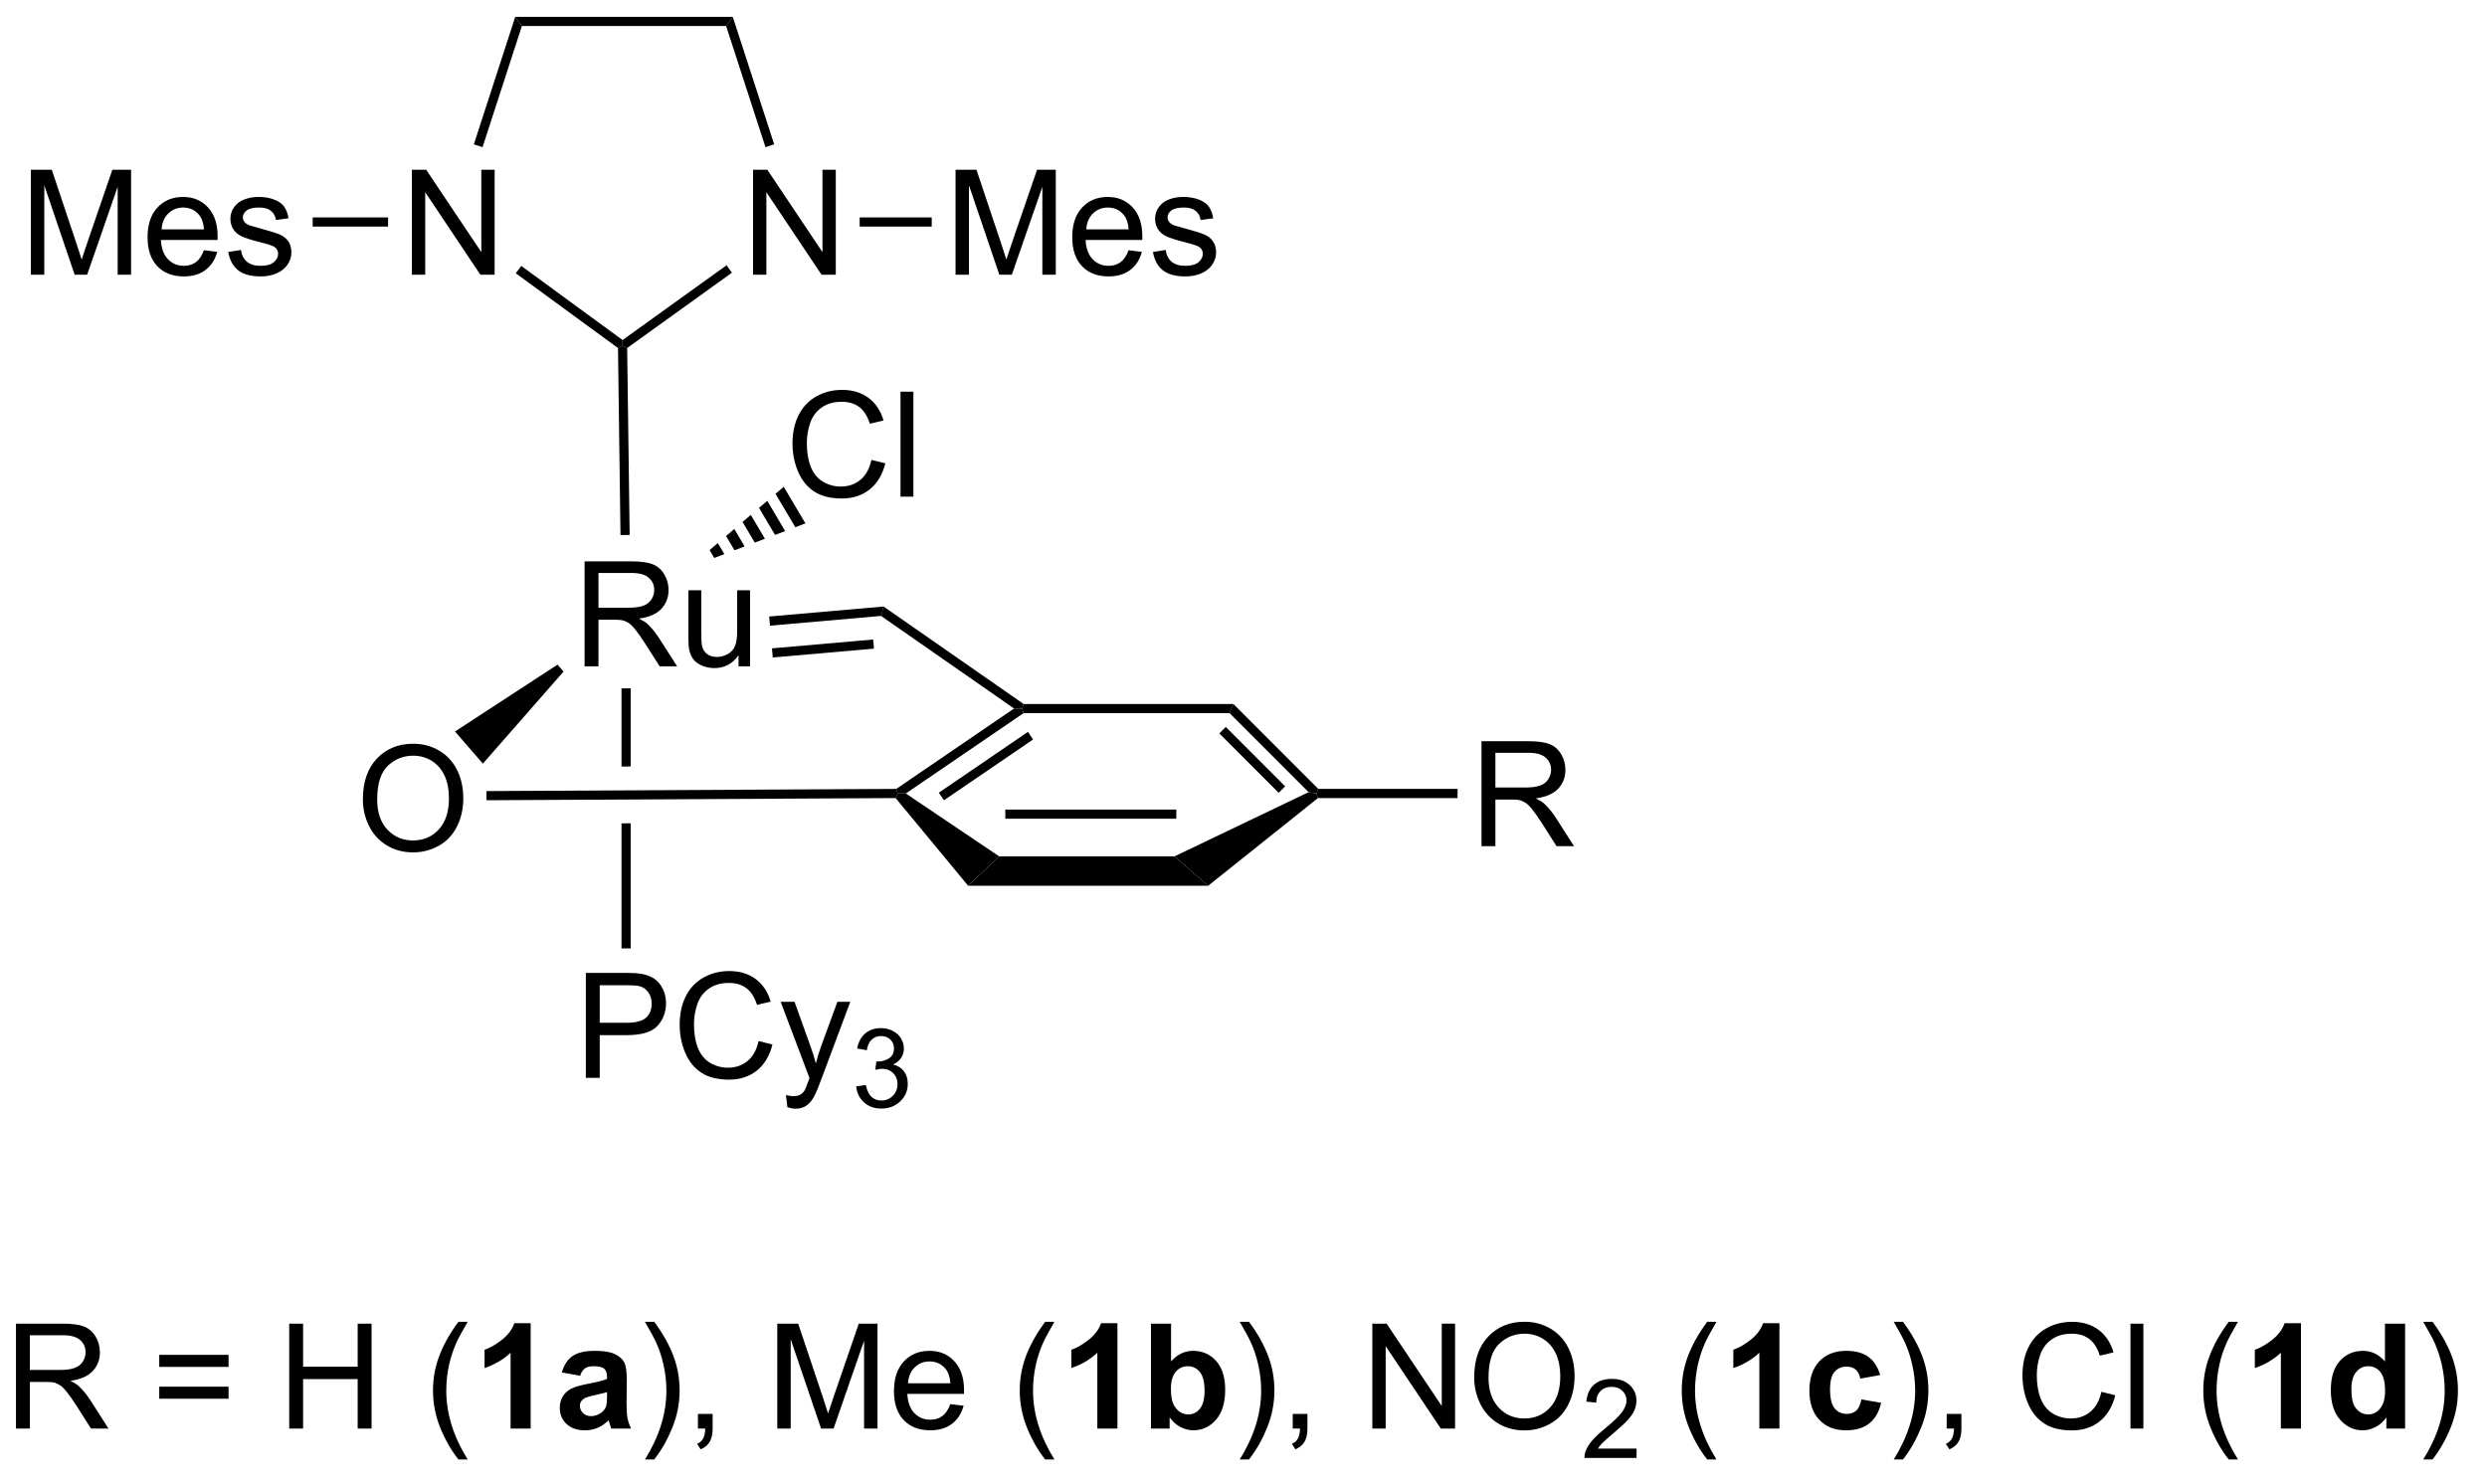 <?xml version="1.0" encoding="UTF-8"?>
<!DOCTYPE svg PUBLIC '-//W3C//DTD SVG 1.0//EN'
          'http://www.w3.org/TR/2001/REC-SVG-20010904/DTD/svg10.dtd'>
<svg stroke-dasharray="none" shape-rendering="auto" xmlns="http://www.w3.org/2000/svg" font-family="'Dialog'" text-rendering="auto" width="186" fill-opacity="1" color-interpolation="auto" color-rendering="auto" preserveAspectRatio="xMidYMid meet" font-size="12px" viewBox="0 0 186 111" fill="black" xmlns:xlink="http://www.w3.org/1999/xlink" stroke="black" image-rendering="auto" stroke-miterlimit="10" stroke-linecap="square" stroke-linejoin="miter" font-style="normal" stroke-width="1" height="111" stroke-dashoffset="0" font-weight="normal" stroke-opacity="1"
><!--Generated by the Batik Graphics2D SVG Generator--><defs id="genericDefs"
  /><g
  ><defs id="defs1"
    ><clipPath clipPathUnits="userSpaceOnUse" id="clipPath1"
      ><path d="M1.294 0.646 L140.313 0.646 L140.313 83.607 L1.294 83.607 L1.294 0.646 Z"
      /></clipPath
      ><clipPath clipPathUnits="userSpaceOnUse" id="clipPath2"
      ><path d="M295.196 159.838 L295.196 240.493 L430.35 240.493 L430.35 159.838 Z"
      /></clipPath
      ><clipPath clipPathUnits="userSpaceOnUse" id="clipPath3"
      ><path d="M295.196 159.838 L295.196 240.493 L430.238 240.493 L430.238 159.838 Z"
      /></clipPath
    ></defs
    ><g transform="scale(1.333,1.333) translate(-1.294,-0.646) matrix(1.029,0,0,1.029,-302.345,-163.763)"
    ><path d="M326.956 196.115 L326.956 190.389 L329.495 190.389 Q330.26 190.389 330.659 190.543 Q331.057 190.696 331.294 191.087 Q331.534 191.477 331.534 191.951 Q331.534 192.561 331.138 192.98 Q330.745 193.397 329.919 193.509 Q330.221 193.655 330.378 193.795 Q330.708 194.1 331.005 194.556 L332.003 196.115 L331.05 196.115 L330.292 194.923 Q329.958 194.407 329.742 194.134 Q329.529 193.86 329.359 193.751 Q329.19 193.642 329.013 193.6 Q328.885 193.571 328.591 193.571 L327.714 193.571 L327.714 196.115 L326.956 196.115 ZM327.714 192.915 L329.341 192.915 Q329.862 192.915 330.154 192.808 Q330.448 192.701 330.599 192.464 Q330.753 192.227 330.753 191.951 Q330.753 191.545 330.456 191.285 Q330.161 191.022 329.526 191.022 L327.714 191.022 L327.714 192.915 ZM335.35 196.115 L335.35 195.506 Q334.866 196.209 334.033 196.209 Q333.665 196.209 333.348 196.069 Q333.03 195.928 332.874 195.714 Q332.72 195.501 332.658 195.194 Q332.616 194.985 332.616 194.537 L332.616 191.967 L333.319 191.967 L333.319 194.267 Q333.319 194.819 333.361 195.009 Q333.428 195.287 333.642 195.446 Q333.858 195.602 334.173 195.602 Q334.491 195.602 334.767 195.441 Q335.046 195.28 335.16 195.001 Q335.275 194.72 335.275 194.188 L335.275 191.967 L335.978 191.967 L335.978 196.115 L335.35 196.115 Z" stroke="none" clip-path="url(#clipPath3)"
    /></g
    ><g transform="matrix(1.371,0,0,1.371,-404.852,-219.212)"
    ><path d="M342.833 184.982 L343.591 185.172 Q343.354 186.107 342.734 186.599 Q342.114 187.089 341.221 187.089 Q340.294 187.089 339.713 186.711 Q339.135 186.334 338.83 185.62 Q338.528 184.904 338.528 184.084 Q338.528 183.188 338.87 182.524 Q339.213 181.857 339.843 181.511 Q340.474 181.164 341.231 181.164 Q342.091 181.164 342.677 181.602 Q343.263 182.039 343.495 182.834 L342.747 183.008 Q342.549 182.383 342.169 182.099 Q341.791 181.813 341.216 181.813 Q340.557 181.813 340.112 182.131 Q339.669 182.446 339.489 182.98 Q339.31 183.513 339.31 184.078 Q339.31 184.81 339.523 185.355 Q339.737 185.899 340.185 186.17 Q340.635 186.438 341.159 186.438 Q341.794 186.438 342.234 186.071 Q342.677 185.703 342.833 184.982 ZM344.42 186.99 L344.42 181.263 L345.123 181.263 L345.123 186.99 L344.42 186.99 Z" stroke="none" clip-path="url(#clipPath3)"
    /></g
    ><g transform="matrix(1.371,0,0,1.371,-404.852,-219.212)"
    ><path d="M315.092 203.51 Q315.092 202.083 315.858 201.278 Q316.623 200.471 317.834 200.471 Q318.626 200.471 319.261 200.851 Q319.899 201.229 320.233 201.906 Q320.569 202.583 320.569 203.442 Q320.569 204.315 320.217 205.002 Q319.865 205.69 319.22 206.044 Q318.576 206.398 317.829 206.398 Q317.022 206.398 316.384 206.007 Q315.748 205.614 315.42 204.94 Q315.092 204.262 315.092 203.51 ZM315.873 203.52 Q315.873 204.557 316.428 205.153 Q316.985 205.747 317.826 205.747 Q318.681 205.747 319.233 205.145 Q319.787 204.544 319.787 203.44 Q319.787 202.739 319.55 202.218 Q319.313 201.697 318.858 201.411 Q318.404 201.122 317.837 201.122 Q317.032 201.122 316.451 201.677 Q315.873 202.229 315.873 203.52 Z" stroke="none" clip-path="url(#clipPath3)"
    /></g
    ><g transform="matrix(1.371,0,0,1.371,-404.852,-219.212)"
    ><path d="M327.255 218.698 L327.255 212.971 L329.417 212.971 Q329.987 212.971 330.286 213.026 Q330.708 213.096 330.992 213.294 Q331.279 213.489 331.453 213.846 Q331.628 214.2 331.628 214.627 Q331.628 215.357 331.161 215.864 Q330.698 216.369 329.482 216.369 L328.013 216.369 L328.013 218.698 L327.255 218.698 ZM328.013 215.692 L329.495 215.692 Q330.229 215.692 330.536 215.419 Q330.846 215.145 330.846 214.651 Q330.846 214.291 330.664 214.036 Q330.482 213.778 330.185 213.698 Q329.995 213.645 329.479 213.645 L328.013 213.645 L328.013 215.692 ZM336.677 216.69 L337.435 216.88 Q337.198 217.815 336.578 218.307 Q335.958 218.797 335.065 218.797 Q334.138 218.797 333.557 218.419 Q332.979 218.041 332.675 217.328 Q332.373 216.612 332.373 215.791 Q332.373 214.895 332.714 214.232 Q333.057 213.565 333.688 213.218 Q334.318 212.872 335.076 212.872 Q335.935 212.872 336.521 213.31 Q337.107 213.747 337.339 214.541 L336.591 214.716 Q336.393 214.091 336.013 213.807 Q335.635 213.52 335.06 213.52 Q334.401 213.52 333.956 213.838 Q333.513 214.153 333.333 214.687 Q333.154 215.221 333.154 215.786 Q333.154 216.518 333.367 217.062 Q333.581 217.607 334.029 217.877 Q334.479 218.145 335.003 218.145 Q335.638 218.145 336.078 217.778 Q336.521 217.411 336.677 216.69 ZM338.249 220.297 L338.171 219.635 Q338.4 219.698 338.572 219.698 Q338.806 219.698 338.947 219.619 Q339.087 219.541 339.178 219.401 Q339.244 219.297 339.392 218.877 Q339.413 218.82 339.454 218.705 L337.882 214.549 L338.639 214.549 L339.501 216.95 Q339.671 217.409 339.803 217.911 Q339.923 217.427 340.092 216.966 L340.978 214.549 L341.681 214.549 L340.103 218.768 Q339.85 219.453 339.71 219.711 Q339.522 220.057 339.28 220.218 Q339.038 220.382 338.702 220.382 Q338.499 220.382 338.249 220.297 Z" stroke="none" clip-path="url(#clipPath3)"
    /></g
    ><g transform="matrix(1.371,0,0,1.371,-404.852,-219.212)"
    ><path d="M342.003 219.163 L342.531 219.093 Q342.623 219.542 342.839 219.739 Q343.058 219.936 343.373 219.936 Q343.744 219.936 344 219.679 Q344.257 219.421 344.257 219.04 Q344.257 218.677 344.019 218.442 Q343.783 218.206 343.416 218.206 Q343.267 218.206 343.044 218.264 L343.103 217.802 Q343.156 217.807 343.187 217.807 Q343.525 217.807 343.794 217.632 Q344.064 217.456 344.064 217.089 Q344.064 216.8 343.867 216.61 Q343.671 216.419 343.361 216.419 Q343.052 216.419 342.847 216.612 Q342.642 216.805 342.583 217.192 L342.056 217.098 Q342.154 216.567 342.495 216.276 Q342.839 215.985 343.349 215.985 Q343.701 215.985 343.995 216.136 Q344.292 216.286 344.449 216.548 Q344.605 216.807 344.605 217.1 Q344.605 217.38 344.454 217.608 Q344.306 217.837 344.013 217.971 Q344.394 218.059 344.605 218.337 Q344.816 218.612 344.816 219.028 Q344.816 219.591 344.406 219.983 Q343.995 220.374 343.369 220.374 Q342.804 220.374 342.429 220.038 Q342.056 219.7 342.003 219.163 Z" stroke="none" clip-path="url(#clipPath3)"
    /></g
    ><g transform="matrix(1.371,0,0,1.371,-404.852,-219.212)"
    ><path d="M338.051 186.451 L337.602 186.834 L338.681 188.656 L339.234 188.447 L338.051 186.451 ZM337.152 187.218 L336.702 187.602 L337.575 189.076 L338.128 188.866 L337.152 187.218 ZM336.253 187.986 L335.803 188.369 L336.47 189.496 L337.023 189.286 L336.253 187.986 ZM335.353 188.753 L334.904 189.137 L335.365 189.915 L335.917 189.706 L335.353 188.753 ZM334.454 189.521 L334.005 189.905 L334.259 190.335 L334.812 190.125 L334.454 189.521 Z" stroke="none" clip-path="url(#clipPath3)"
    /></g
    ><g transform="matrix(1.371,0,0,1.371,-404.852,-219.212)"
    ><path d="M350.136 204.061 L350.136 204.561 L359.466 204.561 L359.466 204.061 ZM349.805 206.617 L348.109 208.217 L361.205 208.217 L359.362 206.617 Z" stroke="none" clip-path="url(#clipPath3)"
    /></g
    ><g transform="matrix(1.371,0,0,1.371,-404.852,-219.212)"
    ><path d="M367.212 202.934 L367.108 203.184 L366.683 203.112 L362.371 198.801 L362.579 198.301 ZM365.404 202.794 L362.163 199.553 L361.81 199.907 L365.051 203.148 Z" stroke="none" clip-path="url(#clipPath3)"
    /></g
    ><g transform="matrix(1.371,0,0,1.371,-404.852,-219.212)"
    ><path d="M362.579 198.301 L362.371 198.801 L351.133 198.801 L351.056 198.551 L351.135 198.301 Z" stroke="none" clip-path="url(#clipPath3)"
    /></g
    ><g transform="matrix(1.371,0,0,1.371,-404.852,-219.212)"
    ><path d="M344.71 203.184 L344.267 203.184 L344.189 202.934 L350.615 198.548 L351.056 198.551 L351.133 198.801 ZM346.792 203.554 L351.654 200.237 L351.372 199.823 L346.51 203.141 Z" stroke="none" clip-path="url(#clipPath3)"
    /></g
    ><g transform="matrix(1.371,0,0,1.371,-404.852,-219.212)"
    ><path d="M351.135 198.301 L351.056 198.551 L350.615 198.548 L343.359 193.497 L343.496 192.983 Z" stroke="none" clip-path="url(#clipPath3)"
    /></g
    ><g transform="matrix(1.371,0,0,1.371,-404.852,-219.212)"
    ><path d="M337.3 194.028 L337.256 193.529 L343.496 192.983 L343.359 193.497 ZM337.452 195.764 L342.972 195.281 L342.929 194.783 L337.408 195.266 Z" stroke="none" clip-path="url(#clipPath3)"
    /></g
    ><g transform="matrix(1.371,0,0,1.371,-404.852,-219.212)"
    ><path d="M329.201 197.449 L329.201 201.714 L329.201 201.714 L329.701 201.711 L329.701 201.711 L329.701 197.449 ZM329.701 204.811 L329.201 204.814 L329.201 204.814 L329.201 211.637 L329.701 211.637 L329.701 204.811 Z" stroke="none" clip-path="url(#clipPath3)"
    /></g
    ><g transform="matrix(1.371,0,0,1.371,-404.852,-219.212)"
    ><path d="M361.205 208.217 L359.362 206.617 L366.683 203.112 L367.108 203.184 L367.193 203.434 Z" stroke="none" clip-path="url(#clipPath3)"
    /></g
    ><g transform="matrix(1.371,0,0,1.371,-404.852,-219.212)"
    ><path d="M344.153 203.434 L344.267 203.184 L344.71 203.184 L349.805 206.617 L348.109 208.217 Z" stroke="none" clip-path="url(#clipPath3)"
    /></g
    ><g transform="matrix(1.371,0,0,1.371,-404.852,-219.212)"
    ><path d="M325.711 196.154 L326.039 196.532 L321.638 201.555 L320.118 199.802 Z" stroke="none" clip-path="url(#clipPath3)"
    /></g
    ><g transform="matrix(1.371,0,0,1.371,-404.852,-219.212)"
    ><path d="M344.189 202.934 L344.267 203.184 L344.153 203.434 L321.835 203.553 L321.833 203.053 Z" stroke="none" clip-path="url(#clipPath3)"
    /></g
    ><g transform="matrix(1.371,0,0,1.371,-404.852,-219.212)"
    ><path d="M376.113 206.059 L376.113 200.332 L378.652 200.332 Q379.418 200.332 379.816 200.486 Q380.215 200.639 380.452 201.03 Q380.691 201.421 380.691 201.895 Q380.691 202.504 380.296 202.923 Q379.902 203.34 379.077 203.452 Q379.379 203.598 379.535 203.738 Q379.866 204.043 380.163 204.499 L381.16 206.059 L380.207 206.059 L379.449 204.866 Q379.116 204.35 378.9 204.077 Q378.686 203.804 378.517 203.694 Q378.348 203.585 378.171 203.543 Q378.043 203.514 377.749 203.514 L376.871 203.514 L376.871 206.059 L376.113 206.059 ZM376.871 202.858 L378.499 202.858 Q379.019 202.858 379.311 202.751 Q379.605 202.645 379.756 202.408 Q379.91 202.171 379.91 201.895 Q379.91 201.488 379.613 201.228 Q379.319 200.965 378.683 200.965 L376.871 200.965 L376.871 202.858 Z" stroke="none" clip-path="url(#clipPath3)"
    /></g
    ><g transform="matrix(1.371,0,0,1.371,-404.852,-219.212)"
    ><path d="M367.193 203.434 L367.108 203.184 L367.212 202.934 L374.808 202.934 L374.808 203.434 Z" stroke="none" clip-path="url(#clipPath3)"
    /></g
    ><g transform="matrix(1.371,0,0,1.371,-404.852,-219.212)"
    ><path d="M336.377 174.879 L336.377 169.153 L337.155 169.153 L340.163 173.648 L340.163 169.153 L340.89 169.153 L340.89 174.879 L340.111 174.879 L337.103 170.379 L337.103 174.879 L336.377 174.879 Z" stroke="none" clip-path="url(#clipPath3)"
    /></g
    ><g transform="matrix(1.371,0,0,1.371,-404.852,-219.212)"
    ><path d="M317.766 174.879 L317.766 169.153 L318.545 169.153 L321.553 173.648 L321.553 169.153 L322.279 169.153 L322.279 174.879 L321.501 174.879 L318.493 170.379 L318.493 174.879 L317.766 174.879 Z" stroke="none" clip-path="url(#clipPath3)"
    /></g
    ><g transform="matrix(1.371,0,0,1.371,-404.852,-219.212)"
    ><path d="M347.423 174.879 L347.423 169.153 L348.564 169.153 L349.921 173.208 Q350.108 173.773 350.194 174.054 Q350.291 173.741 350.499 173.137 L351.869 169.153 L352.89 169.153 L352.89 174.879 L352.158 174.879 L352.158 170.085 L350.494 174.879 L349.812 174.879 L348.155 170.004 L348.155 174.879 L347.423 174.879 ZM356.861 173.543 L357.587 173.632 Q357.416 174.27 356.95 174.622 Q356.486 174.973 355.765 174.973 Q354.853 174.973 354.319 174.413 Q353.788 173.851 353.788 172.84 Q353.788 171.793 354.327 171.215 Q354.866 170.637 355.726 170.637 Q356.556 170.637 357.082 171.205 Q357.611 171.77 357.611 172.796 Q357.611 172.859 357.608 172.984 L354.515 172.984 Q354.554 173.668 354.9 174.033 Q355.249 174.395 355.767 174.395 Q356.155 174.395 356.429 174.192 Q356.702 173.989 356.861 173.543 ZM354.554 172.405 L356.869 172.405 Q356.822 171.882 356.603 171.622 Q356.267 171.215 355.733 171.215 Q355.249 171.215 354.918 171.541 Q354.587 171.864 354.554 172.405 ZM358.19 173.64 L358.886 173.53 Q358.943 173.95 359.211 174.174 Q359.479 174.395 359.959 174.395 Q360.443 174.395 360.677 174.197 Q360.912 173.999 360.912 173.734 Q360.912 173.497 360.706 173.359 Q360.56 173.265 359.987 173.122 Q359.214 172.926 358.914 172.783 Q358.615 172.64 358.461 172.39 Q358.308 172.137 358.308 171.833 Q358.308 171.554 358.433 171.32 Q358.56 171.083 358.779 170.926 Q358.943 170.804 359.227 170.72 Q359.511 170.637 359.834 170.637 Q360.323 170.637 360.69 170.778 Q361.06 170.918 361.235 171.158 Q361.412 171.398 361.479 171.801 L360.792 171.895 Q360.745 171.575 360.519 171.395 Q360.295 171.215 359.886 171.215 Q359.401 171.215 359.193 171.377 Q358.987 171.536 358.987 171.749 Q358.987 171.887 359.073 171.997 Q359.159 172.109 359.341 172.184 Q359.448 172.223 359.964 172.364 Q360.709 172.562 361.003 172.689 Q361.3 172.817 361.466 173.059 Q361.636 173.301 361.636 173.661 Q361.636 174.012 361.43 174.322 Q361.224 174.632 360.836 174.804 Q360.451 174.973 359.964 174.973 Q359.154 174.973 358.729 174.637 Q358.308 174.301 358.19 173.64 Z" stroke="none" clip-path="url(#clipPath3)"
    /></g
    ><g transform="matrix(1.371,0,0,1.371,-404.852,-219.212)"
    ><path d="M296.981 174.879 L296.981 169.153 L298.122 169.153 L299.478 173.208 Q299.666 173.773 299.752 174.054 Q299.848 173.741 300.057 173.137 L301.426 169.153 L302.447 169.153 L302.447 174.879 L301.716 174.879 L301.716 170.085 L300.051 174.879 L299.369 174.879 L297.713 170.004 L297.713 174.879 L296.981 174.879 ZM306.419 173.543 L307.145 173.632 Q306.973 174.27 306.507 174.622 Q306.044 174.973 305.322 174.973 Q304.411 174.973 303.877 174.413 Q303.346 173.851 303.346 172.84 Q303.346 171.793 303.885 171.215 Q304.424 170.637 305.283 170.637 Q306.114 170.637 306.64 171.205 Q307.169 171.77 307.169 172.796 Q307.169 172.859 307.166 172.984 L304.072 172.984 Q304.111 173.668 304.458 174.033 Q304.807 174.395 305.325 174.395 Q305.713 174.395 305.986 174.192 Q306.26 173.989 306.419 173.543 ZM304.111 172.405 L306.426 172.405 Q306.38 171.882 306.161 171.622 Q305.825 171.215 305.291 171.215 Q304.807 171.215 304.476 171.541 Q304.145 171.864 304.111 172.405 ZM307.748 173.64 L308.443 173.53 Q308.501 173.95 308.769 174.174 Q309.037 174.395 309.516 174.395 Q310.001 174.395 310.235 174.197 Q310.469 173.999 310.469 173.734 Q310.469 173.497 310.264 173.359 Q310.118 173.265 309.545 173.122 Q308.772 172.926 308.472 172.783 Q308.173 172.64 308.019 172.39 Q307.865 172.137 307.865 171.833 Q307.865 171.554 307.99 171.32 Q308.118 171.083 308.337 170.926 Q308.501 170.804 308.784 170.72 Q309.068 170.637 309.391 170.637 Q309.881 170.637 310.248 170.778 Q310.618 170.918 310.792 171.158 Q310.969 171.398 311.037 171.801 L310.35 171.895 Q310.303 171.575 310.076 171.395 Q309.852 171.215 309.443 171.215 Q308.959 171.215 308.751 171.377 Q308.545 171.536 308.545 171.749 Q308.545 171.887 308.631 171.997 Q308.717 172.109 308.899 172.184 Q309.006 172.223 309.522 172.364 Q310.266 172.562 310.561 172.689 Q310.858 172.817 311.024 173.059 Q311.193 173.301 311.193 173.661 Q311.193 174.012 310.988 174.322 Q310.782 174.632 310.394 174.804 Q310.009 174.973 309.522 174.973 Q308.712 174.973 308.287 174.637 Q307.865 174.301 307.748 173.64 Z" stroke="none" clip-path="url(#clipPath3)"
    /></g
    ><g transform="matrix(1.371,0,0,1.371,-404.852,-219.212)"
    ><path d="M329.509 178.88 L329.257 178.753 L329.259 178.444 L334.931 174.365 L335.223 174.771 Z" stroke="none" clip-path="url(#clipPath3)"
    /></g
    ><g transform="matrix(1.371,0,0,1.371,-404.852,-219.212)"
    ><path d="M337.529 167.768 L337.054 167.922 L334.907 161.31 L335.27 160.81 Z" stroke="none" clip-path="url(#clipPath3)"
    /></g
    ><g transform="matrix(1.371,0,0,1.371,-404.852,-219.212)"
    ><path d="M335.27 160.81 L334.907 161.31 L323.767 161.31 L323.404 160.81 Z" stroke="none" clip-path="url(#clipPath3)"
    /></g
    ><g transform="matrix(1.371,0,0,1.371,-404.852,-219.212)"
    ><path d="M323.404 160.81 L323.767 161.31 L321.62 167.922 L321.145 167.768 Z" stroke="none" clip-path="url(#clipPath3)"
    /></g
    ><g transform="matrix(1.371,0,0,1.371,-404.852,-219.212)"
    ><path d="M329.259 178.444 L329.257 178.753 L329.009 178.881 L323.434 174.803 L323.73 174.399 Z" stroke="none" clip-path="url(#clipPath3)"
    /></g
    ><g transform="matrix(1.371,0,0,1.371,-404.852,-219.212)"
    ><path d="M342.192 172.254 L342.192 171.754 L346.123 171.754 L346.123 172.254 Z" stroke="none" clip-path="url(#clipPath3)"
    /></g
    ><g transform="matrix(1.371,0,0,1.371,-404.852,-219.212)"
    ><path d="M316.466 171.754 L316.466 172.254 L312.354 172.254 L312.354 171.754 Z" stroke="none" clip-path="url(#clipPath3)"
    /></g
    ><g transform="matrix(1.371,0,0,1.371,-404.852,-219.212)"
    ><path d="M329.645 189.078 L329.145 189.084 L329.009 178.881 L329.257 178.753 L329.509 178.88 Z" stroke="none" clip-path="url(#clipPath3)"
    /></g
    ><g transform="matrix(1.371,0,0,1.371,-404.852,-219.212)"
    ><path d="M296.168 237.835 L296.168 232.109 L298.708 232.109 Q299.473 232.109 299.872 232.262 Q300.27 232.416 300.507 232.807 Q300.747 233.197 300.747 233.671 Q300.747 234.281 300.351 234.7 Q299.958 235.117 299.132 235.229 Q299.434 235.375 299.59 235.515 Q299.921 235.82 300.218 236.275 L301.215 237.835 L300.262 237.835 L299.505 236.643 Q299.171 236.127 298.955 235.854 Q298.741 235.58 298.572 235.471 Q298.403 235.362 298.226 235.32 Q298.098 235.291 297.804 235.291 L296.926 235.291 L296.926 237.835 L296.168 237.835 ZM296.926 234.635 L298.554 234.635 Q299.075 234.635 299.366 234.528 Q299.661 234.421 299.812 234.184 Q299.965 233.947 299.965 233.671 Q299.965 233.265 299.668 233.005 Q299.374 232.742 298.739 232.742 L296.926 232.742 L296.926 234.635 ZM307.765 234.468 L303.984 234.468 L303.984 233.812 L307.765 233.812 L307.765 234.468 ZM307.765 236.205 L303.984 236.205 L303.984 235.549 L307.765 235.549 L307.765 236.205 ZM311.074 237.835 L311.074 232.109 L311.831 232.109 L311.831 234.46 L314.808 234.46 L314.808 232.109 L315.566 232.109 L315.566 237.835 L314.808 237.835 L314.808 235.135 L311.831 235.135 L311.831 237.835 L311.074 237.835 ZM320.305 239.52 Q319.722 238.786 319.318 237.802 Q318.917 236.815 318.917 235.76 Q318.917 234.83 319.219 233.979 Q319.571 232.992 320.305 232.01 L320.808 232.01 Q320.337 232.822 320.183 233.171 Q319.946 233.71 319.808 234.296 Q319.641 235.025 319.641 235.765 Q319.641 237.643 320.808 239.52 L320.305 239.52 Z" stroke="none" clip-path="url(#clipPath3)"
    /></g
    ><g transform="matrix(1.371,0,0,1.371,-404.852,-219.212)"
    ><path d="M324.245 237.835 L323.149 237.835 L323.149 233.697 Q322.547 234.26 321.73 234.531 L321.73 233.533 Q322.159 233.393 322.662 233.002 Q323.167 232.609 323.355 232.085 L324.245 232.085 L324.245 237.835 ZM326.942 234.953 L325.945 234.773 Q326.114 234.171 326.523 233.882 Q326.934 233.593 327.741 233.593 Q328.476 233.593 328.835 233.768 Q329.195 233.94 329.34 234.208 Q329.489 234.476 329.489 235.19 L329.476 236.471 Q329.476 237.018 329.528 237.278 Q329.583 237.538 329.726 237.835 L328.64 237.835 Q328.598 237.726 328.536 237.51 Q328.507 237.413 328.497 237.382 Q328.215 237.656 327.895 237.794 Q327.575 237.929 327.21 237.929 Q326.57 237.929 326.2 237.583 Q325.833 237.234 325.833 236.703 Q325.833 236.351 325.999 236.075 Q326.168 235.799 326.471 235.653 Q326.773 235.507 327.343 235.398 Q328.114 235.252 328.411 235.127 L328.411 235.018 Q328.411 234.703 328.255 234.567 Q328.098 234.432 327.663 234.432 Q327.372 234.432 327.208 234.549 Q327.043 234.663 326.942 234.953 ZM328.411 235.843 Q328.2 235.913 327.741 236.012 Q327.286 236.109 327.145 236.203 Q326.929 236.354 326.929 236.588 Q326.929 236.82 327.101 236.989 Q327.273 237.156 327.538 237.156 Q327.835 237.156 328.106 236.96 Q328.304 236.812 328.366 236.596 Q328.411 236.455 328.411 236.062 L328.411 235.843 Z" stroke="none" clip-path="url(#clipPath3)"
    /></g
    ><g transform="matrix(1.371,0,0,1.371,-404.852,-219.212)"
    ><path d="M330.985 239.52 L330.48 239.52 Q331.649 237.643 331.649 235.765 Q331.649 235.031 331.48 234.307 Q331.347 233.721 331.11 233.182 Q330.956 232.83 330.48 232.01 L330.985 232.01 Q331.719 232.992 332.071 233.979 Q332.37 234.83 332.37 235.76 Q332.37 236.815 331.967 237.802 Q331.563 238.786 330.985 239.52 ZM333.37 237.835 L333.37 237.033 L334.172 237.033 L334.172 237.835 Q334.172 238.278 334.016 238.549 Q333.86 238.82 333.519 238.968 L333.323 238.669 Q333.547 238.57 333.652 238.38 Q333.758 238.192 333.769 237.835 L333.37 237.835 ZM337.698 237.835 L337.698 232.109 L338.839 232.109 L340.196 236.163 Q340.383 236.729 340.469 237.01 Q340.566 236.697 340.774 236.093 L342.144 232.109 L343.165 232.109 L343.165 237.835 L342.433 237.835 L342.433 233.041 L340.769 237.835 L340.087 237.835 L338.43 232.96 L338.43 237.835 L337.698 237.835 ZM347.136 236.5 L347.863 236.588 Q347.691 237.226 347.224 237.578 Q346.761 237.929 346.04 237.929 Q345.128 237.929 344.594 237.369 Q344.063 236.807 344.063 235.796 Q344.063 234.75 344.602 234.171 Q345.141 233.593 346 233.593 Q346.831 233.593 347.357 234.161 Q347.886 234.726 347.886 235.752 Q347.886 235.815 347.883 235.94 L344.79 235.94 Q344.829 236.625 345.175 236.989 Q345.524 237.351 346.042 237.351 Q346.43 237.351 346.704 237.148 Q346.977 236.945 347.136 236.5 ZM344.829 235.362 L347.144 235.362 Q347.097 234.838 346.878 234.578 Q346.542 234.171 346.008 234.171 Q345.524 234.171 345.193 234.497 Q344.863 234.82 344.829 235.362 ZM352.313 239.52 Q351.73 238.786 351.326 237.802 Q350.925 236.815 350.925 235.76 Q350.925 234.83 351.227 233.979 Q351.579 232.992 352.313 232.01 L352.816 232.01 Q352.344 232.822 352.191 233.171 Q351.954 233.71 351.816 234.296 Q351.649 235.025 351.649 235.765 Q351.649 237.643 352.816 239.52 L352.313 239.52 Z" stroke="none" clip-path="url(#clipPath3)"
    /></g
    ><g transform="matrix(1.371,0,0,1.371,-404.852,-219.212)"
    ><path d="M356.253 237.835 L355.157 237.835 L355.157 233.697 Q354.555 234.26 353.738 234.531 L353.738 233.533 Q354.167 233.393 354.67 233.002 Q355.175 232.609 355.363 232.085 L356.253 232.085 L356.253 237.835 ZM358.083 237.835 L358.083 232.109 L359.179 232.109 L359.179 234.171 Q359.687 233.593 360.382 233.593 Q361.14 233.593 361.635 234.143 Q362.132 234.69 362.132 235.718 Q362.132 236.781 361.627 237.356 Q361.122 237.929 360.398 237.929 Q360.043 237.929 359.697 237.752 Q359.351 237.572 359.101 237.226 L359.101 237.835 L358.083 237.835 ZM359.171 235.671 Q359.171 236.315 359.374 236.625 Q359.661 237.062 360.132 237.062 Q360.497 237.062 360.752 236.752 Q361.007 236.44 361.007 235.773 Q361.007 235.062 360.749 234.747 Q360.491 234.432 360.09 234.432 Q359.695 234.432 359.432 234.739 Q359.171 235.046 359.171 235.671 Z" stroke="none" clip-path="url(#clipPath3)"
    /></g
    ><g transform="matrix(1.371,0,0,1.371,-404.852,-219.212)"
    ><path d="M363.43 239.52 L362.925 239.52 Q364.094 237.643 364.094 235.765 Q364.094 235.031 363.925 234.307 Q363.792 233.721 363.555 233.182 Q363.402 232.83 362.925 232.01 L363.43 232.01 Q364.165 232.992 364.516 233.979 Q364.816 234.83 364.816 235.76 Q364.816 236.815 364.412 237.802 Q364.008 238.786 363.43 239.52 ZM365.816 237.835 L365.816 237.033 L366.618 237.033 L366.618 237.835 Q366.618 238.278 366.462 238.549 Q366.305 238.82 365.964 238.968 L365.769 238.669 Q365.993 238.57 366.097 238.38 Q366.204 238.192 366.214 237.835 L365.816 237.835 ZM370.159 237.835 L370.159 232.109 L370.938 232.109 L373.946 236.604 L373.946 232.109 L374.672 232.109 L374.672 237.835 L373.894 237.835 L370.886 233.335 L370.886 237.835 L370.159 237.835 ZM375.715 235.046 Q375.715 233.619 376.481 232.815 Q377.247 232.007 378.458 232.007 Q379.249 232.007 379.885 232.387 Q380.523 232.765 380.856 233.442 Q381.192 234.119 381.192 234.979 Q381.192 235.851 380.84 236.538 Q380.489 237.226 379.843 237.58 Q379.2 237.934 378.452 237.934 Q377.645 237.934 377.007 237.544 Q376.372 237.15 376.043 236.476 Q375.715 235.799 375.715 235.046 ZM376.497 235.057 Q376.497 236.093 377.051 236.69 Q377.609 237.283 378.45 237.283 Q379.304 237.283 379.856 236.682 Q380.411 236.08 380.411 234.976 Q380.411 234.275 380.174 233.755 Q379.937 233.234 379.481 232.947 Q379.028 232.658 378.46 232.658 Q377.656 232.658 377.075 233.213 Q376.497 233.765 376.497 235.057 Z" stroke="none" clip-path="url(#clipPath3)"
    /></g
    ><g transform="matrix(1.371,0,0,1.371,-404.852,-219.212)"
    ><path d="M384.572 238.928 L384.572 239.435 L381.732 239.435 Q381.726 239.244 381.794 239.068 Q381.902 238.779 382.14 238.498 Q382.38 238.217 382.831 237.847 Q383.531 237.273 383.777 236.937 Q384.023 236.601 384.023 236.303 Q384.023 235.99 383.798 235.775 Q383.575 235.558 383.214 235.558 Q382.833 235.558 382.605 235.787 Q382.376 236.016 382.374 236.42 L381.831 236.365 Q381.888 235.758 382.251 235.441 Q382.614 235.123 383.226 235.123 Q383.845 235.123 384.204 235.467 Q384.566 235.808 384.566 236.314 Q384.566 236.572 384.46 236.822 Q384.355 237.07 384.109 237.346 Q383.864 237.621 383.296 238.101 Q382.822 238.5 382.687 238.642 Q382.552 238.785 382.464 238.928 L384.572 238.928 Z" stroke="none" clip-path="url(#clipPath3)"
    /></g
    ><g transform="matrix(1.371,0,0,1.371,-404.852,-219.212)"
    ><path d="M388.426 239.52 Q387.843 238.786 387.439 237.802 Q387.038 236.815 387.038 235.76 Q387.038 234.83 387.34 233.979 Q387.692 232.992 388.426 232.01 L388.929 232.01 Q388.458 232.822 388.304 233.171 Q388.067 233.71 387.929 234.296 Q387.762 235.025 387.762 235.765 Q387.762 237.643 388.929 239.52 L388.426 239.52 Z" stroke="none" clip-path="url(#clipPath3)"
    /></g
    ><g transform="matrix(1.371,0,0,1.371,-404.852,-219.212)"
    ><path d="M392.366 237.835 L391.27 237.835 L391.27 233.697 Q390.668 234.26 389.851 234.531 L389.851 233.533 Q390.281 233.393 390.783 233.002 Q391.288 232.609 391.476 232.085 L392.366 232.085 L392.366 237.835 ZM397.86 234.913 L396.777 235.109 Q396.722 234.783 396.529 234.619 Q396.337 234.455 396.027 234.455 Q395.618 234.455 395.373 234.739 Q395.128 235.023 395.128 235.687 Q395.128 236.424 395.375 236.729 Q395.625 237.033 396.042 237.033 Q396.355 237.033 396.553 236.856 Q396.753 236.679 396.837 236.244 L397.915 236.429 Q397.745 237.171 397.269 237.552 Q396.792 237.929 395.993 237.929 Q395.081 237.929 394.54 237.356 Q394 236.781 394 235.765 Q394 234.737 394.542 234.166 Q395.087 233.593 396.011 233.593 Q396.769 233.593 397.217 233.919 Q397.665 234.244 397.86 234.913 Z" stroke="none" clip-path="url(#clipPath3)"
    /></g
    ><g transform="matrix(1.371,0,0,1.371,-404.852,-219.212)"
    ><path d="M399.106 239.52 L398.601 239.52 Q399.77 237.643 399.77 235.765 Q399.77 235.031 399.601 234.307 Q399.468 233.721 399.231 233.182 Q399.077 232.83 398.601 232.01 L399.106 232.01 Q399.84 232.992 400.192 233.979 Q400.491 234.83 400.491 235.76 Q400.491 236.815 400.088 237.802 Q399.684 238.786 399.106 239.52 ZM401.491 237.835 L401.491 237.033 L402.293 237.033 L402.293 237.835 Q402.293 238.278 402.137 238.549 Q401.981 238.82 401.64 238.968 L401.445 238.669 Q401.668 238.57 401.773 238.38 Q401.879 238.192 401.89 237.835 L401.491 237.835 ZM409.929 235.828 L410.687 236.018 Q410.45 236.953 409.83 237.445 Q409.21 237.934 408.317 237.934 Q407.39 237.934 406.809 237.557 Q406.231 237.179 405.926 236.466 Q405.624 235.75 405.624 234.929 Q405.624 234.033 405.965 233.369 Q406.309 232.703 406.939 232.356 Q407.57 232.01 408.327 232.01 Q409.187 232.01 409.773 232.447 Q410.359 232.885 410.59 233.679 L409.843 233.854 Q409.645 233.229 409.265 232.945 Q408.887 232.658 408.312 232.658 Q407.653 232.658 407.208 232.976 Q406.765 233.291 406.585 233.825 Q406.406 234.359 406.406 234.924 Q406.406 235.656 406.619 236.2 Q406.833 236.744 407.281 237.015 Q407.731 237.283 408.254 237.283 Q408.89 237.283 409.33 236.916 Q409.773 236.549 409.929 235.828 ZM411.516 237.835 L411.516 232.109 L412.219 232.109 L412.219 237.835 L411.516 237.835 ZM416.875 239.52 Q416.292 238.786 415.889 237.802 Q415.488 236.815 415.488 235.76 Q415.488 234.83 415.79 233.979 Q416.141 232.992 416.875 232.01 L417.378 232.01 Q416.907 232.822 416.753 233.171 Q416.516 233.71 416.378 234.296 Q416.212 235.025 416.212 235.765 Q416.212 237.643 417.378 239.52 L416.875 239.52 Z" stroke="none" clip-path="url(#clipPath3)"
    /></g
    ><g transform="matrix(1.371,0,0,1.371,-404.852,-219.212)"
    ><path d="M420.816 237.835 L419.719 237.835 L419.719 233.697 Q419.118 234.26 418.3 234.531 L418.3 233.533 Q418.73 233.393 419.232 233.002 Q419.738 232.609 419.925 232.085 L420.816 232.085 L420.816 237.835 ZM426.497 237.835 L425.476 237.835 L425.476 237.226 Q425.223 237.58 424.877 237.755 Q424.531 237.929 424.179 237.929 Q423.465 237.929 422.955 237.354 Q422.445 236.775 422.445 235.744 Q422.445 234.69 422.939 234.143 Q423.437 233.593 424.195 233.593 Q424.89 233.593 425.398 234.171 L425.398 232.109 L426.497 232.109 L426.497 237.835 ZM423.567 235.671 Q423.567 236.335 423.749 236.632 Q424.015 237.062 424.491 237.062 Q424.872 237.062 425.137 236.739 Q425.403 236.416 425.403 235.775 Q425.403 235.062 425.145 234.747 Q424.887 234.432 424.484 234.432 Q424.093 234.432 423.83 234.744 Q423.567 235.054 423.567 235.671 Z" stroke="none" clip-path="url(#clipPath3)"
    /></g
    ><g transform="matrix(1.371,0,0,1.371,-404.852,-219.212)"
    ><path d="M427.993 239.52 L427.488 239.52 Q428.657 237.643 428.657 235.765 Q428.657 235.031 428.488 234.307 Q428.355 233.721 428.118 233.182 Q427.964 232.83 427.488 232.01 L427.993 232.01 Q428.727 232.992 429.079 233.979 Q429.378 234.83 429.378 235.76 Q429.378 236.815 428.974 237.802 Q428.571 238.786 427.993 239.52 Z" stroke="none" clip-path="url(#clipPath3)"
    /></g
  ></g
></svg
>
